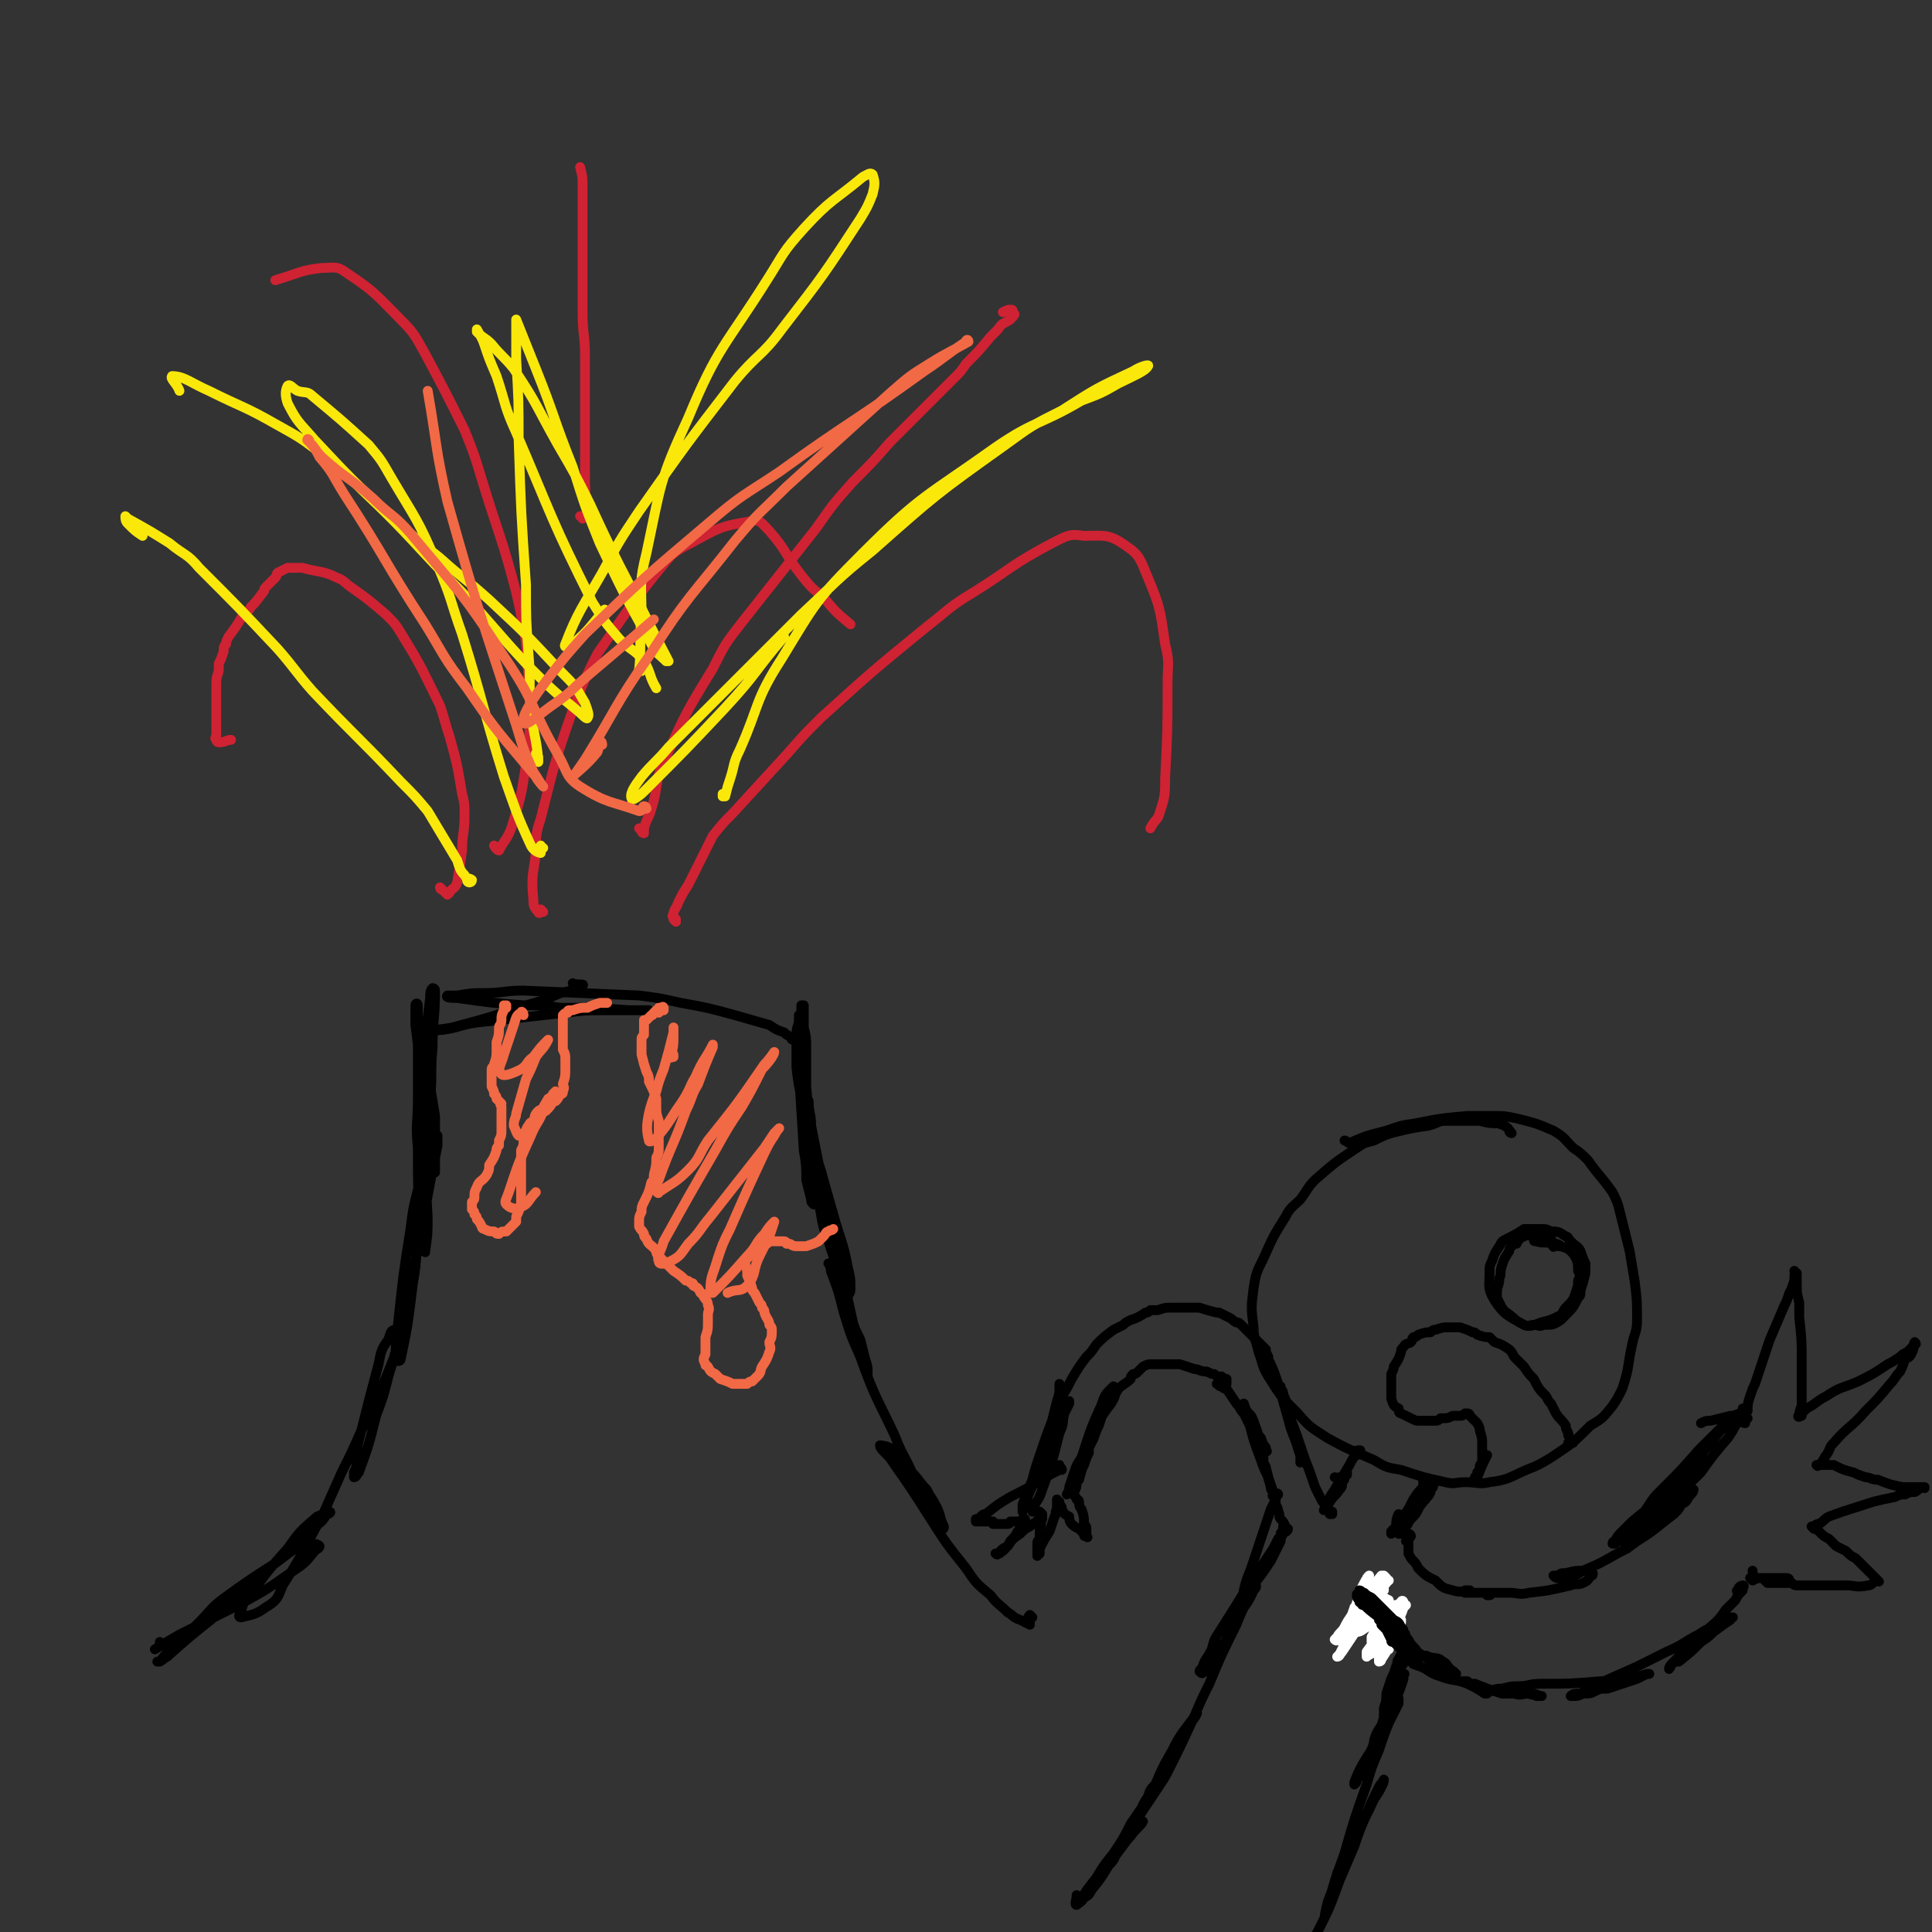 <svg viewBox='0 0 786 786' version='1.1' xmlns='http://www.w3.org/2000/svg' xmlns:xlink='http://www.w3.org/1999/xlink'><rect x="0" y="0" width="786" height="786" fill="#333333" stroke="none"/><g fill='none' stroke='#000000' stroke-width='4' stroke-linecap='round' stroke-linejoin='round'><path d='M66,669c-1,0 -1,-1 -1,-1 0,0 0,0 0,1 0,1 -2,2 -2,2 3,-2 5,-3 10,-6 4,-2 4,-2 8,-4 8,-4 8,-4 16,-8 11,-6 11,-6 21,-13 6,-4 6,-4 10,-9 1,-1 2,-1 2,-2 -1,-1 -2,-1 -5,-1 -2,0 -2,1 -5,2 -4,3 -4,3 -8,6 -11,7 -11,7 -22,15 -5,4 -4,4 -9,9 -4,4 -4,4 -8,7 -4,4 -4,4 -8,9 0,0 -1,0 -1,0 2,0 2,-1 4,-2 9,-8 9,-8 19,-16 7,-7 7,-7 15,-13 13,-12 13,-12 26,-24 3,-2 3,-2 5,-5 1,0 2,-1 1,-1 -2,1 -3,1 -5,2 -7,6 -7,6 -12,13 -8,9 -8,9 -16,20 -2,2 -2,2 -3,6 -1,1 -1,2 0,2 4,-1 6,-1 10,-4 5,-3 5,-4 7,-9 9,-14 8,-14 16,-28 4,-9 4,-9 8,-18 4,-8 4,-8 8,-17 7,-14 7,-14 13,-29 2,-5 3,-5 3,-11 0,-1 -1,-2 -2,-1 -2,0 -2,1 -3,4 -3,4 -3,5 -4,10 -4,15 -4,15 -8,31 -1,4 -1,4 -1,9 0,2 0,2 -1,4 0,1 0,2 0,2 1,0 1,-1 2,-2 4,-11 4,-11 7,-23 3,-8 3,-8 5,-16 3,-10 3,-10 5,-20 5,-21 5,-21 9,-43 3,-16 3,-16 6,-31 0,-2 0,-2 0,-3 0,-1 0,-1 0,-1 -2,4 -3,4 -4,8 -3,7 -3,7 -4,14 -2,8 -2,8 -3,16 -3,19 -3,19 -5,38 -1,8 -1,8 -1,15 0,1 2,1 2,0 3,-14 3,-15 5,-31 2,-11 1,-12 2,-23 3,-26 3,-26 5,-52 1,-10 0,-10 1,-21 0,-11 1,-12 1,-23 0,-1 -1,-1 -1,-1 -1,1 -1,2 -1,4 -2,16 -2,16 -3,33 0,10 0,10 0,21 1,17 1,17 2,35 0,7 0,7 -1,14 0,0 0,1 0,0 -1,-4 -2,-4 -2,-9 -1,-17 -1,-17 -1,-33 -1,-10 0,-10 0,-20 0,-8 0,-8 0,-17 0,-9 0,-9 0,-19 0,-1 0,-1 0,-2 0,-1 -1,-1 -1,0 0,3 0,4 0,8 2,16 2,16 4,32 1,7 1,7 2,14 1,7 1,7 2,13 0,1 0,1 0,1 0,-1 0,-1 0,-3 0,-4 0,-4 0,-8 0,-6 0,-6 0,-12 -1,-6 -1,-6 -2,-12 '/><path d='M420,658c0,0 -1,-1 -1,-1 -1,1 -1,2 -1,3 0,0 1,-1 1,-1 0,1 0,1 0,2 0,0 0,0 0,0 -2,-1 -2,-1 -4,-2 -3,-1 -3,-2 -5,-3 -4,-4 -4,-3 -7,-7 -6,-5 -6,-5 -10,-11 -8,-10 -8,-10 -15,-21 -7,-11 -7,-11 -14,-21 -2,-3 -2,-3 -4,-5 -1,-1 -2,-2 -2,-3 0,0 2,0 4,1 5,4 5,5 9,10 3,3 3,4 6,7 2,4 2,3 4,7 2,4 1,4 3,8 0,1 0,1 -1,1 -1,-1 -1,-1 -2,-3 -2,-3 -2,-3 -4,-7 -3,-7 -3,-7 -6,-13 -3,-7 -4,-7 -7,-15 -7,-15 -8,-15 -14,-32 -4,-9 -4,-9 -7,-19 -2,-8 -2,-8 -5,-16 0,-2 -1,-3 -1,-3 1,0 1,1 2,2 3,10 3,10 7,20 2,5 2,5 4,9 1,4 1,4 2,8 1,3 1,3 1,6 0,0 0,1 0,0 -1,-3 -1,-4 -3,-8 -1,-7 -1,-7 -3,-13 -2,-9 -2,-9 -4,-19 -3,-10 -3,-10 -5,-20 -4,-21 -4,-21 -8,-41 0,-5 -1,-5 -1,-10 -1,-2 -1,-2 -1,-5 0,-1 0,-1 0,-1 1,11 1,12 3,23 1,7 2,7 4,15 2,7 2,7 4,14 3,11 4,11 6,22 1,4 1,4 1,8 0,1 0,2 -1,3 0,1 -1,0 -1,-1 -3,-9 -3,-9 -6,-18 -2,-7 -3,-7 -4,-14 -3,-15 -3,-15 -5,-31 -1,-6 -1,-6 -1,-13 0,-8 0,-8 0,-16 0,-1 0,-1 0,-1 0,3 0,3 -1,7 0,8 0,8 0,17 1,6 1,6 2,13 1,5 1,5 2,10 0,5 0,5 0,10 0,0 0,0 0,0 -1,-1 -1,-1 -1,-2 -1,-4 -1,-4 -2,-8 0,-6 0,-6 -1,-12 -1,-16 -1,-16 -2,-32 0,-9 0,-9 0,-19 0,-1 0,-1 0,-3 0,0 0,-1 0,-1 0,1 0,1 0,3 -1,3 -1,3 -1,7 0,5 0,5 0,11 1,10 2,10 3,21 0,2 0,2 0,4 0,0 1,0 1,1 0,0 0,0 0,0 0,-3 0,-3 0,-5 0,-8 0,-8 0,-16 0,-6 0,-6 0,-12 0,-5 0,-5 -1,-9 0,-5 0,-5 0,-9 0,0 0,0 0,0 0,0 -1,0 -1,0 0,1 0,1 0,3 0,2 -1,2 -1,4 0,4 0,4 0,7 0,1 0,1 0,1 0,0 0,0 0,0 1,0 0,0 0,0 0,0 0,0 -1,0 0,0 0,0 -1,-1 -1,0 -1,0 -1,-1 -2,-1 -2,-1 -3,-2 -3,-1 -3,-1 -6,-3 -7,-2 -7,-2 -14,-4 -11,-3 -11,-3 -22,-5 -9,-2 -9,-2 -17,-3 -23,-1 -23,-1 -47,-2 -8,0 -8,1 -16,1 -5,0 -5,0 -11,1 -2,0 -4,0 -4,0 -1,1 2,1 4,1 14,2 14,2 27,3 8,0 8,0 15,1 14,0 14,0 28,1 4,0 4,0 8,0 0,0 0,0 -1,0 -3,0 -3,0 -6,0 -6,0 -6,0 -11,0 -8,0 -8,0 -16,1 -18,2 -18,2 -36,4 -7,1 -7,2 -14,3 -2,0 -6,1 -5,0 1,0 4,0 9,-1 15,-4 15,-4 30,-9 7,-2 7,-2 14,-5 5,-1 7,-2 9,-3 1,-1 -2,0 -4,-1 '/><path d='M615,461c0,0 -1,0 -1,-1 0,0 1,1 1,1 -1,-1 -1,-2 -3,-3 -1,-1 -1,0 -2,-1 -4,0 -4,0 -8,-1 -7,0 -7,0 -14,0 -3,0 -3,1 -7,2 -7,1 -7,1 -15,3 -3,1 -3,1 -7,3 -4,1 -4,1 -7,3 -9,6 -9,6 -17,13 -3,3 -3,4 -6,8 -3,3 -4,3 -6,7 -5,8 -5,8 -9,17 -3,6 -3,6 -4,12 -1,8 -1,8 0,16 0,5 1,5 2,10 2,5 1,5 4,10 5,8 5,8 12,15 5,6 6,6 12,10 9,5 10,5 19,9 5,3 5,3 11,4 9,3 9,3 18,5 4,1 4,0 8,0 5,0 6,1 10,0 8,-1 8,-2 15,-5 5,-2 5,-2 10,-5 9,-6 9,-6 16,-13 5,-3 5,-3 9,-8 2,-3 2,-3 4,-7 3,-9 2,-9 4,-18 1,-5 2,-5 2,-10 0,-8 0,-8 -1,-16 -1,-6 -1,-6 -2,-12 -2,-8 -2,-8 -4,-16 -1,-4 -1,-4 -3,-8 -5,-7 -5,-6 -10,-13 -3,-3 -3,-3 -6,-5 -4,-4 -3,-4 -8,-7 -7,-3 -7,-3 -15,-5 -5,-1 -5,-1 -9,-1 -6,0 -6,0 -11,0 -11,1 -11,1 -21,3 -7,1 -6,1 -12,3 -8,2 -8,2 -15,5 -1,0 -1,-1 -2,-1 '/><path d='M552,592c0,0 -2,-1 -1,-1 0,-1 2,-1 2,-1 1,0 0,0 -1,1 0,0 0,0 0,0 -2,3 -2,3 -3,5 -3,5 -3,5 -6,10 -2,3 -2,3 -4,7 0,1 -1,2 0,1 0,0 1,-1 2,-3 2,-3 2,-2 4,-5 1,-1 1,-1 1,-3 1,-1 1,-1 1,-2 1,-1 1,-1 1,-1 0,0 0,0 0,0 0,0 0,-1 0,-1 -1,0 0,1 0,1 0,0 0,0 0,0 -2,1 -2,1 -3,1 -1,1 -1,0 -2,0 '/><path d='M582,605c0,0 -1,0 -1,-1 1,-1 3,-1 3,-1 0,0 -1,1 -2,1 0,0 0,0 0,0 0,1 0,1 0,1 -1,1 -1,1 -1,2 -2,2 -1,2 -3,4 -2,3 -2,3 -4,6 -2,3 -2,3 -4,6 0,0 0,0 0,1 0,0 0,0 -1,0 0,0 0,0 0,0 2,-1 2,-1 3,-3 1,-1 1,-2 2,-3 2,-2 2,-2 3,-4 1,-2 1,-2 2,-4 2,-1 2,-1 3,-3 0,0 0,0 0,0 -1,1 -1,1 -2,3 -1,1 -2,1 -2,2 -2,1 -2,1 -3,3 -1,2 -1,2 -3,4 -1,1 -1,1 -3,2 0,1 0,1 0,1 0,0 0,0 1,-1 1,-1 1,-1 1,-1 1,-1 1,-1 2,-1 3,-4 3,-4 6,-8 1,-2 1,-2 2,-3 1,-2 1,-2 2,-3 0,0 0,0 0,0 0,-1 0,-1 0,-1 0,0 0,0 0,0 -1,1 -1,1 -2,2 -1,1 -2,1 -3,3 -2,2 -2,2 -3,4 -3,2 -2,3 -4,5 -3,3 -3,3 -5,6 0,0 0,0 0,0 0,0 0,0 0,-1 1,-1 1,-1 2,-2 1,-1 1,-1 2,-3 4,-5 3,-5 7,-10 1,-1 1,-1 2,-3 0,-1 0,-1 1,-2 0,0 0,0 0,0 0,0 0,-1 -1,0 0,0 0,1 0,2 -2,2 -2,2 -4,5 -2,4 -2,4 -5,9 -1,0 -1,0 -1,1 -1,0 -1,1 -1,1 0,-2 0,-3 1,-5 '/><path d='M542,616c-1,0 -1,-1 -1,-1 -1,0 0,0 0,1 1,0 1,-1 1,-1 0,0 0,1 0,1 0,0 0,0 0,0 0,0 -1,-1 -1,-1 0,0 1,0 0,0 0,-1 -1,-1 -2,-3 -1,-1 -1,-1 -2,-3 -1,-2 -1,-2 -2,-4 -2,-6 -2,-6 -4,-11 -3,-9 -3,-9 -6,-17 -1,-5 -1,-5 -3,-10 0,-1 0,-1 -1,-2 0,0 0,-1 0,-1 0,0 0,1 0,2 1,1 1,1 1,3 1,4 1,4 2,7 1,3 1,3 2,6 2,5 1,5 3,10 0,1 0,1 0,2 0,1 0,1 0,1 1,0 1,-1 0,-1 0,-1 0,-1 0,-2 -1,-3 -1,-3 -2,-6 -2,-5 -2,-5 -3,-9 -2,-7 -2,-7 -4,-14 -2,-6 -2,-6 -5,-12 -1,-2 -1,-3 -2,-4 -2,-2 -2,-2 -4,-4 0,0 0,0 0,0 1,1 0,0 0,0 0,0 0,0 0,0 1,1 1,1 2,2 1,1 1,2 2,3 1,1 1,1 2,2 0,1 0,2 1,3 0,0 0,0 0,0 0,-1 0,-1 0,-1 -1,-2 -1,-2 -1,-3 -1,-1 -1,-1 -2,-2 -2,-2 -2,-2 -4,-4 -2,-2 -2,-2 -4,-4 -1,-1 -1,-1 -2,-1 -2,-1 -1,-1 -3,-2 -2,-1 -2,-1 -4,-2 0,0 0,0 -1,0 -4,-1 -4,-1 -7,-2 -1,0 -1,0 -3,0 -1,0 -1,0 -2,0 -2,0 -2,0 -5,0 -1,0 -1,0 -2,0 -2,0 -2,0 -5,1 -1,0 -1,0 -3,0 -1,1 -1,1 -2,1 -3,2 -3,2 -6,3 -2,1 -2,1 -3,2 -2,1 -2,1 -4,2 -4,3 -4,3 -7,6 -2,3 -2,3 -4,5 -3,4 -3,4 -6,9 -2,4 -2,4 -4,7 -2,5 -1,5 -3,9 0,1 0,1 0,3 -1,1 -1,1 -1,3 -1,0 -1,0 -1,0 0,-1 0,-1 1,-2 0,-1 0,-1 1,-2 0,-2 0,-2 0,-4 0,-2 1,-2 1,-4 1,-3 1,-3 1,-6 0,-1 0,-1 0,-1 0,0 0,0 0,0 1,0 0,-1 0,-1 0,0 0,1 0,1 0,3 0,3 -1,6 -1,4 -1,4 -2,8 -3,8 -3,8 -6,17 -1,3 -1,3 -2,7 -2,5 -2,5 -4,10 0,1 0,1 0,2 0,0 0,0 0,1 0,0 0,0 0,0 0,-1 0,-1 0,-1 0,-1 0,-1 1,-2 1,-2 1,-2 1,-3 4,-9 4,-9 8,-18 2,-4 2,-4 4,-9 1,-4 1,-4 2,-7 1,-3 1,-3 3,-5 0,0 0,0 0,0 0,1 0,1 0,1 -1,2 -1,2 -2,4 -1,4 0,4 -2,8 -3,12 -3,12 -7,23 -1,3 -1,3 -3,6 0,1 0,3 -1,3 0,0 0,-1 0,-2 0,-1 0,-1 0,-1 '/><path d='M574,625c0,0 -1,-1 -1,-1 0,0 1,0 1,1 -1,1 -1,2 -2,2 0,0 1,-1 1,-1 0,0 0,0 0,0 1,0 0,-1 0,-1 0,0 0,0 0,1 0,0 0,0 0,0 0,0 0,0 0,0 0,1 0,1 0,1 0,0 0,0 0,1 0,0 0,0 0,1 0,1 0,1 0,1 0,1 0,1 0,2 1,2 1,2 2,3 1,1 1,1 2,3 3,3 3,3 7,5 3,3 3,3 7,4 3,1 3,0 5,1 4,0 4,0 8,0 1,0 1,0 1,1 1,0 1,0 1,0 0,0 0,0 0,0 1,0 0,-1 0,-1 0,0 0,0 0,1 0,0 0,0 0,0 0,0 0,0 -1,-1 -1,0 -1,0 -2,0 -1,0 -1,0 -2,0 -1,0 -1,0 -2,0 -1,0 -1,0 -1,-1 -1,0 -1,0 -2,0 0,0 0,0 0,0 1,0 1,0 2,1 2,0 2,0 3,0 3,0 3,0 6,0 3,0 3,0 7,0 4,0 4,1 8,0 9,-1 8,-1 17,-3 2,-1 3,0 5,-1 2,-1 2,-1 3,-3 1,0 1,0 1,-1 0,0 0,0 -1,-1 -1,0 -1,0 -2,0 -4,0 -4,0 -8,1 -2,0 -2,0 -3,1 -1,0 -1,0 -2,0 0,0 0,0 0,0 1,1 1,1 2,1 2,0 2,0 4,-1 3,0 3,0 6,-2 7,-3 7,-3 14,-7 4,-2 4,-2 8,-5 8,-5 7,-5 15,-11 2,-2 2,-2 3,-4 2,-1 2,-1 3,-3 1,-1 2,-2 2,-3 0,0 -1,0 -1,0 -4,1 -4,0 -7,2 -3,1 -3,0 -5,2 -6,4 -6,4 -12,9 -2,2 -2,2 -4,4 -2,2 -2,2 -3,4 -1,0 -1,1 -1,1 0,0 1,0 1,0 4,-3 4,-2 8,-5 5,-3 4,-4 8,-7 6,-5 6,-5 11,-11 2,-2 3,-2 5,-4 2,-2 2,-2 4,-4 1,-2 1,-2 2,-3 0,0 0,0 0,0 -1,0 -1,0 -2,0 -2,1 -2,1 -3,2 -2,1 -3,1 -4,3 -8,9 -8,9 -15,18 -3,4 -3,4 -5,7 -2,2 -2,2 -4,4 0,1 0,1 -1,2 0,0 1,0 1,0 4,-4 4,-4 8,-7 4,-4 4,-4 7,-8 4,-4 3,-4 7,-8 4,-4 4,-4 8,-8 5,-7 5,-7 11,-14 2,-3 2,-3 3,-5 2,-3 2,-3 4,-6 0,0 0,0 0,-1 0,0 0,0 0,0 0,0 0,0 -1,0 0,0 1,0 1,0 -2,2 -2,2 -5,3 -3,3 -3,3 -6,6 -4,4 -4,4 -8,8 -7,8 -7,8 -15,16 -3,3 -3,3 -5,6 -2,3 -2,3 -4,6 -1,1 -1,1 -1,2 1,0 2,0 3,-1 5,-4 4,-5 9,-10 2,-3 2,-3 5,-7 7,-8 7,-8 14,-16 2,-3 2,-3 5,-6 1,-2 1,-2 3,-4 0,0 0,0 0,0 -1,0 -1,0 -1,0 -4,1 -4,1 -8,2 -2,0 -2,0 -4,1 '/><path d='M710,579c-1,0 -2,-1 -1,-1 0,-1 1,-1 2,-1 0,0 0,0 0,0 0,0 -1,0 -1,-1 0,-1 0,-1 1,-2 0,-3 0,-3 1,-6 1,-3 1,-3 2,-5 3,-9 3,-9 6,-18 3,-7 3,-7 6,-14 1,-2 1,-2 2,-5 1,-2 1,-2 2,-5 0,0 0,0 0,-1 0,-1 0,-1 1,-2 0,0 0,0 0,0 0,0 -1,-1 -1,-1 0,0 0,1 1,2 0,0 0,0 0,1 0,0 0,0 0,0 0,0 -1,-1 -1,-1 0,0 0,1 1,1 0,1 0,1 0,2 0,4 0,4 1,8 0,3 0,3 0,6 1,9 1,9 1,19 0,3 0,3 0,6 0,5 0,5 0,10 0,2 -1,2 -1,5 0,0 0,0 0,0 0,0 0,0 0,0 0,1 0,0 0,0 -1,0 0,0 0,0 0,0 0,0 0,0 0,1 -1,0 0,0 0,0 0,0 1,0 0,0 0,-1 0,-1 1,-1 1,-1 2,-2 4,-2 4,-3 8,-5 6,-4 6,-3 13,-6 6,-3 6,-3 12,-7 2,-1 2,-1 5,-3 1,-1 1,-1 3,-2 2,-2 2,-2 3,-3 0,0 0,0 0,0 1,0 0,-1 0,-1 0,0 0,1 0,1 0,0 0,0 0,0 1,0 0,-1 0,-1 0,0 0,1 0,1 0,0 0,0 0,0 1,0 0,-1 0,-1 -1,1 0,2 -1,4 0,0 0,0 0,0 -1,2 -1,2 -3,3 -1,3 -1,3 -2,5 -2,2 -2,3 -4,5 -5,6 -5,6 -10,11 -6,7 -7,6 -13,13 -2,2 -1,2 -3,5 -1,1 -1,2 -2,3 -1,1 -1,1 -2,1 0,0 0,0 0,0 1,1 0,0 0,0 0,0 0,0 0,0 0,0 0,0 0,0 1,1 0,0 0,0 0,0 0,0 0,0 0,0 0,0 0,0 2,0 2,0 4,0 0,0 0,0 0,0 1,0 1,0 3,0 0,0 0,0 0,0 4,2 4,2 8,3 2,1 2,1 5,2 2,0 2,1 5,1 5,2 5,2 10,3 3,0 3,0 5,0 2,0 2,0 4,0 0,0 0,0 0,0 0,1 0,0 -1,0 0,0 1,0 1,0 0,0 0,0 0,0 0,1 0,0 -1,0 0,0 1,0 1,0 0,0 0,0 0,0 0,1 0,0 -1,0 -1,0 -1,1 -3,2 0,0 0,0 0,0 -2,0 -2,0 -4,1 -2,0 -2,0 -4,1 -5,1 -5,1 -9,2 -9,3 -10,3 -18,6 -2,1 -2,2 -4,3 -1,0 -1,0 -2,1 0,0 0,0 0,0 0,0 -1,0 -1,0 0,0 0,0 1,0 0,0 0,0 0,0 0,0 -1,0 -1,0 0,0 0,0 1,0 0,0 0,0 0,0 0,0 -1,0 -1,0 0,0 0,0 1,1 0,0 0,0 0,0 1,0 1,0 2,1 0,0 0,0 0,0 2,2 2,2 4,3 1,1 1,1 3,3 2,1 2,1 4,2 2,2 2,2 4,3 3,3 3,3 6,6 2,2 2,2 3,3 0,0 0,0 0,0 1,1 0,0 0,0 0,0 0,0 0,0 0,0 0,0 0,0 1,1 0,0 0,0 0,0 0,0 0,0 0,0 0,0 0,0 1,1 0,0 0,0 -2,0 -2,2 -4,2 -5,1 -5,0 -9,0 -7,0 -7,0 -13,0 -3,0 -3,0 -6,0 -2,0 -2,0 -3,-1 -1,0 -1,0 -3,0 0,0 0,0 -1,0 0,0 0,0 0,0 1,0 0,0 0,0 0,-1 0,0 0,0 0,0 0,0 0,0 1,0 0,0 0,0 0,-1 0,0 0,0 0,0 0,0 0,0 1,0 0,0 0,0 0,-1 0,0 0,0 0,0 0,0 0,0 1,0 0,0 0,0 0,-1 0,0 0,0 0,0 0,0 0,0 1,0 0,0 0,0 0,-1 0,0 0,0 -2,0 -2,0 -3,0 -1,0 -1,0 -2,0 0,0 0,0 -1,0 0,0 0,0 0,0 0,0 0,0 0,-1 0,0 0,0 0,0 0,1 -1,0 -1,0 0,0 0,0 1,0 0,0 0,0 0,0 0,1 -1,0 -1,0 0,0 0,0 1,0 0,0 0,0 0,0 0,1 -1,0 -1,0 0,0 0,0 1,0 0,1 0,0 0,0 1,0 1,1 2,0 1,0 1,0 3,0 1,0 1,0 2,0 1,0 1,0 1,0 0,0 0,0 1,0 0,0 0,0 0,0 0,0 0,-1 -1,-1 -1,0 -1,0 -2,0 -2,0 -2,0 -4,0 -2,0 -2,0 -4,0 -2,0 -2,0 -4,1 0,0 0,0 0,0 0,0 -1,-1 -1,-1 0,0 2,0 2,0 0,-1 -1,-1 -1,-3 '/><path d='M708,648c-1,0 -2,-1 -1,-1 0,-1 1,-2 2,-2 1,0 0,1 0,1 0,1 0,1 0,1 0,0 0,0 0,0 -2,2 -2,2 -3,4 -2,2 -2,2 -4,4 -2,3 -2,3 -4,5 -7,6 -7,6 -14,13 -1,1 -1,1 -3,3 -1,1 -2,2 -2,3 0,0 1,-1 1,-2 1,-1 2,-1 3,-1 5,-4 5,-4 9,-8 3,-2 3,-2 5,-4 4,-3 4,-3 7,-5 0,-1 0,-1 1,-1 0,0 0,0 0,0 -1,0 -1,0 -1,0 -1,1 -1,1 -3,2 -2,1 -2,1 -4,2 -3,1 -3,1 -6,3 -6,3 -6,4 -13,7 -6,3 -6,3 -12,6 -9,4 -9,4 -18,8 -2,1 -2,1 -5,3 -2,0 -3,0 -4,1 0,0 0,0 1,0 2,0 2,0 4,-1 3,0 3,0 5,-1 2,-1 2,-1 5,-1 6,-2 6,-2 12,-4 2,-1 2,-1 4,-2 0,0 1,0 1,0 0,0 -1,0 -1,0 -3,1 -3,1 -6,1 -3,1 -3,1 -5,2 -4,0 -4,0 -8,0 -12,1 -12,1 -24,1 -5,0 -5,1 -9,1 -3,0 -3,0 -7,1 -2,0 -2,0 -5,1 0,0 -1,0 -1,0 3,0 4,0 7,0 2,0 2,0 4,0 2,0 2,0 4,0 1,0 1,0 3,1 2,0 3,1 4,1 1,0 -1,0 -2,0 -1,-1 -1,0 -3,-1 -3,0 -3,1 -6,0 -3,0 -3,0 -5,0 -6,-2 -6,-2 -11,-4 -2,0 -2,0 -3,-1 -1,0 -1,0 -2,0 0,0 0,0 0,0 0,0 0,0 0,0 1,0 1,0 2,0 1,1 1,1 2,1 1,1 1,1 2,2 2,1 2,1 3,2 1,0 1,0 1,0 0,0 0,0 -1,0 -3,-2 -3,-2 -7,-4 -5,-2 -6,-1 -11,-3 -3,-1 -3,-1 -6,-3 -2,-1 -2,-1 -5,-2 -1,-1 -1,-1 -1,-2 -1,0 -1,0 0,-1 2,0 2,0 5,0 1,0 1,-1 2,0 3,1 4,0 6,2 2,1 1,1 3,3 1,1 2,1 2,2 1,0 0,0 0,0 0,0 0,0 0,0 0,1 0,0 -1,0 0,0 0,0 0,0 -1,0 -1,0 -2,-1 -2,0 -2,-1 -4,-2 -2,-1 -2,-1 -4,-3 -3,-2 -3,-2 -6,-4 -2,-2 -2,-2 -5,-5 0,0 0,0 0,0 0,-1 -1,-1 -1,-2 0,0 1,0 1,0 1,1 1,1 2,2 1,1 1,1 2,3 1,1 1,1 2,2 0,1 0,1 1,2 0,1 0,1 0,1 0,0 0,0 0,0 -1,-1 -1,-1 -2,-1 -1,-1 -1,-1 -2,-1 -1,-2 -1,-2 -3,-3 -2,-2 -2,-2 -4,-4 -3,-2 -3,-2 -5,-5 -4,-4 -3,-4 -7,-8 0,0 0,-1 0,-1 0,0 0,0 1,0 0,1 1,0 1,1 2,1 2,1 3,3 1,2 1,2 3,4 3,4 3,4 5,7 2,2 2,2 3,3 0,1 0,1 0,1 0,0 0,0 0,0 0,0 0,0 0,0 -1,0 -1,-1 -1,-1 -2,-2 -2,-2 -3,-3 -1,-1 -1,-1 -1,-2 -1,-1 -1,0 -2,-1 0,-1 0,-1 0,-1 -1,-1 -1,-1 -2,-2 '/><path d='M572,674c0,0 -1,-1 -1,-1 0,0 1,1 1,1 0,-1 -1,-1 -1,-2 0,0 0,0 0,0 1,1 0,0 0,0 0,0 0,0 0,0 0,1 0,0 0,0 -1,1 -1,1 -2,3 -1,1 0,1 -1,3 -1,3 -1,3 -2,5 -1,3 -1,3 -2,6 0,3 0,3 -1,6 0,1 0,1 0,1 0,0 0,0 0,0 1,-1 1,-1 2,-2 1,-1 1,-1 1,-2 1,-2 1,-2 2,-4 1,-5 1,-5 2,-10 1,-1 1,-1 1,-2 0,-1 0,-1 0,-2 0,0 0,0 0,0 1,0 0,-1 0,-1 0,1 0,1 0,2 0,1 0,1 -1,2 -1,4 -1,4 -2,7 -2,7 -3,7 -5,13 0,2 0,2 -1,5 -2,3 -2,3 -3,6 0,0 0,0 0,1 0,0 0,0 0,0 0,-1 0,-1 1,-2 1,-1 1,-1 2,-3 1,-2 1,-2 2,-4 1,-3 1,-3 2,-5 3,-6 3,-6 5,-12 0,-1 0,-1 0,-2 0,0 0,0 0,0 1,0 0,0 0,0 0,0 0,0 0,1 -1,3 -1,3 -3,7 -1,3 -1,3 -2,6 -3,7 -3,7 -7,14 -1,3 -1,3 -3,6 -3,5 -3,5 -5,10 0,1 0,1 0,1 0,0 0,0 0,0 1,-1 1,-1 1,-2 1,-1 1,-1 2,-3 1,-3 1,-3 3,-6 3,-5 3,-5 5,-11 3,-5 3,-5 6,-11 1,0 1,0 1,-1 0,0 0,-1 0,-1 0,0 0,1 0,2 -2,4 -2,4 -4,8 -2,5 -2,5 -4,11 -3,7 -3,7 -5,14 -5,14 -5,14 -9,28 -4,11 -4,11 -7,22 0,1 0,1 -1,3 0,0 0,0 0,0 1,-5 1,-5 3,-10 1,-3 1,-3 2,-7 2,-4 2,-4 4,-8 5,-11 6,-11 11,-22 2,-3 2,-3 3,-5 1,-2 1,-2 1,-3 0,0 0,0 0,0 -1,2 -1,1 -2,3 -3,6 -3,6 -5,11 -3,7 -3,7 -5,13 -3,7 -3,7 -6,14 -4,11 -4,11 -9,21 -2,3 -1,4 -3,6 -1,1 -2,1 -3,0 -1,0 0,-1 0,-3 '/><path d='M523,622c0,0 -1,0 -1,-1 0,0 0,1 0,1 0,1 0,1 0,1 0,1 2,0 2,-1 -1,0 -2,0 -2,0 0,0 0,0 1,0 0,-1 0,-1 0,-1 -1,-2 -1,-2 -2,-3 -1,-1 0,-2 -1,-3 0,-1 0,-1 -1,-3 0,-3 -1,-3 -1,-5 -2,-5 -2,-5 -3,-10 0,-1 -1,-1 -1,-3 0,0 0,-1 0,-1 0,1 0,1 0,2 0,1 1,1 1,2 1,4 1,4 2,8 0,1 0,1 1,2 0,1 0,1 0,1 0,0 0,0 0,0 0,0 0,0 0,0 0,-1 0,-1 0,-1 -1,-3 -1,-3 -2,-6 -2,-4 -2,-4 -3,-7 -3,-8 -3,-8 -5,-16 -1,-2 -1,-2 -1,-4 -1,-1 -1,-1 -1,-2 0,0 0,0 0,-1 0,0 0,0 0,0 1,3 1,3 3,5 1,2 1,2 2,5 1,2 0,2 2,4 1,3 1,3 2,5 0,0 0,0 0,0 1,1 0,0 0,0 0,0 0,0 0,-1 -2,-3 -3,-3 -5,-6 -2,-4 -2,-4 -4,-8 -2,-2 -1,-2 -3,-4 -2,-3 -2,-3 -4,-6 -1,0 -1,0 -2,-1 -1,0 -1,0 -1,-1 -1,0 -1,0 -1,0 0,0 0,0 0,0 0,0 0,0 1,0 0,0 0,0 1,0 0,0 0,0 1,0 0,0 0,0 1,0 0,0 0,0 0,0 0,0 0,0 0,-1 0,0 0,0 0,0 0,0 0,0 0,-1 -1,0 -1,0 -2,-1 -2,0 -2,0 -3,-1 -1,0 -1,0 -3,-1 -3,0 -3,-1 -5,-1 -3,-1 -3,-1 -6,-2 -2,0 -2,0 -4,0 -3,0 -3,0 -7,0 -2,0 -2,0 -4,1 -1,1 -1,1 -2,2 -1,1 -1,1 -2,1 -1,1 -1,1 -1,2 -2,2 -3,2 -5,4 -2,3 -1,3 -3,6 -3,4 -3,4 -6,9 -1,2 -1,2 -2,4 0,2 -1,2 -1,3 -1,1 -1,1 -1,2 0,0 0,0 0,0 0,0 1,0 1,0 1,-2 1,-2 2,-4 1,-3 1,-3 2,-5 1,-3 1,-3 2,-6 2,-4 2,-3 3,-7 0,-1 0,-1 0,-2 1,-1 1,-1 1,-1 0,0 0,0 0,0 -1,1 -1,1 -2,2 -1,1 -1,1 -2,3 -1,3 -1,3 -2,5 -4,9 -4,10 -7,19 -2,3 -2,3 -3,6 -1,3 -1,3 -2,6 0,1 0,1 -1,3 0,0 0,0 0,0 1,-1 1,0 2,-1 1,-1 0,-1 1,-2 1,-2 1,-2 2,-3 1,-4 1,-4 3,-9 0,-1 0,-1 1,-2 0,-1 0,-1 0,-2 0,0 0,0 0,0 0,1 0,1 0,2 -1,2 -1,2 -2,5 -1,2 -1,2 -2,4 0,2 0,2 -1,3 0,2 0,2 -1,4 0,0 0,0 0,1 0,0 0,0 0,0 0,0 0,-1 -1,-1 0,0 1,0 1,1 0,0 0,0 0,0 0,0 0,-1 -1,-1 0,0 1,0 1,1 0,0 0,0 0,0 0,0 0,-1 -1,-1 0,0 1,0 1,1 0,0 0,0 0,0 0,0 0,-1 -1,-1 0,0 1,0 1,1 0,0 0,0 0,0 0,1 1,1 1,2 0,0 1,0 1,1 0,1 0,2 1,3 1,3 1,3 1,6 1,1 1,1 1,3 0,0 0,0 0,1 0,0 0,0 0,1 0,0 0,0 0,0 0,0 0,0 0,0 1,1 0,0 0,0 0,0 0,0 0,0 0,0 0,0 0,0 1,1 0,0 0,0 0,0 0,0 0,0 0,0 0,0 0,0 -1,0 -1,0 -1,-1 -1,-1 -1,-1 -2,-2 -2,-1 -2,-1 -3,-2 -1,-1 -1,-2 -1,-3 -2,-1 -2,-1 -3,-3 0,-1 0,-1 -1,-2 0,-1 0,-1 0,-1 0,0 -1,0 -1,0 0,0 0,0 0,0 1,0 0,-1 0,-1 0,0 0,0 0,1 0,0 0,0 0,0 0,0 0,0 0,1 0,1 0,1 0,2 -1,1 0,2 -1,3 -1,3 -1,3 -2,6 -2,3 -2,3 -4,7 0,0 0,1 0,2 0,0 0,0 -1,1 0,0 0,0 0,0 0,0 0,0 0,0 0,-1 0,0 0,0 0,0 0,0 0,0 0,0 0,0 0,0 0,-1 0,0 0,0 0,0 0,0 0,0 0,0 0,0 0,-1 0,-1 0,-1 0,-2 0,-1 0,-1 0,-2 0,-1 0,-1 1,-2 0,-2 0,-2 0,-4 1,-2 0,-2 1,-4 0,-1 0,-1 0,-2 0,0 0,0 0,0 0,0 -1,0 -1,-1 0,0 1,1 1,1 0,0 0,0 0,0 0,0 -1,0 -1,-1 0,0 1,1 1,1 0,0 0,0 0,0 -1,0 0,1 -1,1 0,1 -1,1 -1,2 -2,1 -2,1 -3,2 -2,1 -2,1 -4,3 -3,2 -3,2 -5,5 -2,1 -2,1 -3,2 0,0 0,0 -1,1 0,0 0,0 0,0 0,1 -1,0 -1,0 0,0 1,0 1,0 0,0 0,0 0,0 0,1 -1,0 -1,0 0,0 1,0 1,0 0,0 0,0 0,0 0,0 0,0 0,0 0,0 0,0 0,0 1,0 1,0 1,-1 1,0 1,0 1,0 2,-2 2,-2 3,-4 2,-2 2,-2 3,-4 1,-1 1,-1 2,-3 0,0 0,0 1,-1 0,0 0,0 0,-1 0,0 0,0 0,0 0,1 -1,0 -1,0 0,0 0,0 1,0 0,0 0,0 0,0 0,1 -1,0 -1,0 0,0 1,0 1,0 -1,1 -1,0 -1,0 -1,1 -1,1 -2,1 0,0 0,0 -1,0 -1,0 -1,0 -2,0 0,0 0,1 -1,1 -1,0 -1,0 -2,0 -1,0 -1,0 -2,0 -1,0 -1,0 -2,0 0,0 0,-1 0,-1 -1,0 -1,0 -1,0 -2,0 -2,0 -3,0 -1,0 -1,0 -1,0 0,0 0,0 -1,0 0,0 0,0 0,0 0,0 0,0 -1,0 0,0 0,0 0,0 1,0 0,-1 0,-1 0,0 0,1 0,1 0,0 0,0 0,0 1,0 0,-1 0,-1 0,0 0,1 0,1 1,-1 1,-1 2,-2 1,-1 1,-1 2,-1 5,-4 5,-4 10,-7 6,-3 6,-3 13,-7 3,-2 3,-2 7,-4 0,0 0,0 1,0 0,0 0,0 0,0 0,0 0,0 0,0 0,0 -1,-1 -1,-1 0,0 1,1 1,1 0,-1 -1,-1 -1,-2 '/><path d='M519,609c0,0 -2,0 -1,-1 0,0 2,-1 2,0 0,0 -1,1 -1,2 -1,2 -1,2 -2,4 -2,6 -2,6 -4,12 -2,6 -2,6 -4,12 -2,5 -2,5 -3,9 0,2 0,2 0,3 -1,1 -1,1 -1,2 0,0 0,0 0,0 1,1 0,0 0,0 0,-1 1,-1 1,-2 2,-1 1,-1 2,-3 5,-6 5,-6 9,-12 1,-2 1,-2 2,-4 1,-2 1,-2 2,-4 0,-1 0,-1 1,-3 0,0 0,0 0,0 0,0 -1,0 -1,0 0,-1 1,0 1,0 -1,1 -1,1 -2,2 -1,2 -1,2 -2,4 -2,3 -2,3 -4,6 -2,3 -2,3 -5,7 -6,10 -6,10 -13,21 -2,3 -2,3 -3,7 -2,4 -3,4 -4,8 -1,0 -1,1 -1,1 1,1 1,1 2,0 1,0 1,0 2,0 2,-4 1,-4 3,-8 2,-3 2,-2 4,-5 1,-3 1,-4 3,-7 4,-7 5,-6 8,-13 1,-1 1,-1 1,-2 0,0 0,0 0,0 0,0 0,0 -1,1 -1,2 -1,2 -2,4 -3,6 -3,6 -5,11 -6,12 -6,12 -11,24 -3,6 -3,6 -6,13 -5,11 -5,11 -10,21 -2,4 -2,4 -4,7 -4,6 -4,6 -8,12 0,0 0,0 -1,1 0,0 0,1 0,0 0,0 0,-1 1,-2 1,-3 1,-3 3,-6 1,-3 1,-3 3,-5 3,-7 3,-7 7,-14 2,-4 2,-4 4,-7 3,-4 3,-4 6,-8 0,0 0,0 0,0 -1,2 -1,2 -2,3 -2,3 -2,3 -4,7 -2,4 -2,4 -4,9 -8,13 -8,13 -17,26 -3,6 -3,6 -7,12 -4,5 -4,5 -7,10 -4,5 -4,5 -7,10 -1,0 -1,1 -1,1 1,-1 2,-1 3,-3 2,-1 2,-1 3,-3 4,-5 4,-5 7,-10 3,-3 2,-3 4,-6 3,-3 2,-3 5,-6 2,-3 4,-4 5,-6 0,0 -1,1 -2,2 -2,2 -2,2 -4,5 -3,4 -3,4 -6,8 -5,7 -5,7 -11,14 -2,2 -3,4 -4,5 -1,0 0,-2 0,-4 '/></g>
<g fill='none' stroke='#FFFFFF' stroke-width='4' stroke-linecap='round' stroke-linejoin='round'><path d='M562,646c0,0 -1,-1 -1,-1 0,0 0,0 1,0 0,1 1,0 1,0 0,1 0,1 0,2 -1,1 -1,0 -2,1 -4,5 -4,6 -7,12 -4,6 -4,6 -8,12 -1,1 -1,2 -2,2 0,0 1,-1 1,-1 1,-2 1,-2 2,-4 2,-5 2,-5 4,-10 1,-2 1,-2 1,-4 1,-2 1,-2 2,-5 0,-1 0,-1 0,-2 0,0 0,0 0,0 0,1 0,0 -1,0 0,1 0,2 0,4 -1,1 -1,1 -2,2 0,3 0,3 -1,5 0,0 0,0 0,0 3,-1 3,0 5,-2 3,-1 2,-2 4,-4 2,-1 2,-1 3,-3 0,-1 0,-1 0,-1 0,0 0,0 0,0 0,0 0,0 0,1 -1,1 0,2 -1,3 -1,1 -1,1 -2,2 0,1 0,1 -1,2 0,0 -1,0 -1,1 0,0 0,0 0,0 1,-2 2,-2 3,-4 1,-2 1,-2 2,-5 1,-2 0,-2 1,-4 0,-2 1,-2 1,-3 0,0 -1,-1 -1,-1 0,0 0,0 -1,0 -4,5 -5,5 -9,10 -2,3 -2,3 -3,6 -2,3 -2,3 -3,5 -1,2 -2,2 -3,4 0,0 -1,1 -1,1 1,1 1,0 2,0 3,-3 3,-3 6,-6 2,-3 1,-3 3,-5 2,-3 2,-3 4,-6 3,-3 3,-3 6,-6 0,-1 1,-1 1,-1 -1,0 -2,1 -3,2 -1,1 0,2 -1,3 -2,3 -2,3 -4,6 -1,2 -2,2 -3,4 -2,3 -1,3 -3,6 0,0 0,1 0,0 3,0 3,-1 5,-2 2,-1 2,-1 4,-3 2,-1 2,-1 3,-3 2,-1 2,-1 4,-3 0,0 0,0 0,0 -1,1 -1,1 -2,1 -1,2 -1,2 -2,3 -1,2 -1,2 -2,4 -1,3 -2,3 -3,5 0,1 0,1 0,2 0,0 0,0 0,0 2,-2 2,-2 4,-4 2,-3 2,-3 4,-6 1,-2 1,-2 3,-4 0,-1 0,-1 1,-2 0,0 1,0 1,0 0,-1 -1,-1 -1,0 -2,1 -2,1 -3,3 -2,2 -2,2 -3,4 -1,2 -1,2 -3,4 -2,5 -2,5 -5,9 0,1 0,1 0,2 0,0 0,0 0,0 1,-1 2,-1 3,-2 2,-1 2,-2 3,-3 2,-3 2,-3 3,-5 2,-2 2,-2 3,-4 2,-3 2,-3 3,-6 0,0 1,-1 1,-1 -1,0 -1,1 -1,1 -1,2 -1,2 -2,3 -1,2 -1,2 -2,4 -1,2 -2,2 -3,4 -1,4 -1,4 -3,9 0,0 0,0 0,1 0,0 0,1 0,1 1,0 1,-1 1,-1 2,-3 2,-3 4,-7 0,-1 0,-1 1,-3 1,-3 2,-3 3,-5 0,-1 0,-1 0,-1 0,0 0,0 0,0 0,0 0,0 -1,1 0,1 0,1 0,1 -1,2 -1,2 -2,3 -1,2 -1,2 -2,5 0,1 0,1 0,2 -1,0 -1,0 -1,0 0,0 0,0 0,0 1,1 0,0 0,0 0,0 0,0 0,-1 1,0 1,0 1,-1 0,-1 0,-1 0,-3 0,-2 1,-2 1,-4 0,-3 0,-3 0,-6 0,-2 0,-2 0,-3 -1,-1 -1,-2 -1,-2 -2,-1 -2,-1 -4,-1 -1,1 -1,1 -2,1 -2,1 -2,1 -4,2 0,0 0,0 0,0 0,0 0,0 0,0 0,-3 0,-3 0,-6 0,-2 0,-2 0,-3 1,-1 0,-1 1,-1 0,-1 0,-1 1,-2 0,0 0,0 0,0 -1,1 -1,1 -1,2 -1,1 -1,1 -2,3 -1,3 -1,3 -2,6 -1,4 -1,4 -3,8 0,0 0,1 0,1 0,-1 1,-1 2,-2 1,-3 1,-3 1,-6 '/></g>
<g fill='none' stroke='#000000' stroke-width='4' stroke-linecap='round' stroke-linejoin='round'><path d='M577,675c0,0 -1,-1 -1,-1 0,0 0,1 0,1 0,0 0,0 0,0 0,0 0,0 -1,0 0,0 0,0 0,0 0,0 0,0 0,0 0,0 0,0 0,0 0,0 -1,-1 -1,-1 0,0 1,1 1,1 0,0 -1,0 -1,-1 0,0 0,0 0,0 0,0 0,0 -1,0 0,0 0,0 -1,-1 0,0 0,0 0,0 0,0 0,0 -1,-1 0,0 0,0 -1,-1 -1,-1 -1,-1 -3,-3 -1,0 -1,0 -1,-1 -1,-2 -1,-2 -2,-4 -1,-1 -1,-1 -2,-2 0,-1 0,-1 -1,-2 0,0 0,0 0,-1 0,0 0,0 0,0 0,1 0,1 1,1 0,0 0,0 1,1 0,1 0,1 1,2 1,1 1,1 2,2 3,3 3,3 6,6 2,2 2,1 3,3 0,0 0,0 0,0 0,-1 0,-1 -1,-1 0,0 0,0 0,-1 -1,0 -1,0 -1,-1 -1,-1 -1,-2 -2,-3 -2,-4 -2,-4 -5,-7 -1,-2 -1,-2 -3,-3 -3,-3 -3,-3 -5,-6 -1,-1 -1,-1 -2,-2 -1,0 -1,0 -2,-1 0,0 0,0 0,0 0,0 0,0 0,0 0,0 -1,-1 -1,-1 1,0 1,1 2,2 2,1 2,1 3,2 2,4 2,4 4,7 1,1 1,1 2,3 1,1 1,1 1,2 0,0 0,0 0,0 1,0 0,-1 0,-1 0,0 0,0 0,0 -1,-1 -1,-2 -2,-3 -1,-2 -2,-2 -3,-4 -1,-1 -1,-1 -2,-3 -1,-2 -1,-2 -3,-3 0,0 0,0 0,0 1,0 0,-1 0,-1 1,1 1,1 3,2 2,2 2,2 3,3 3,3 3,3 6,6 2,1 2,1 3,3 1,1 1,1 1,2 1,1 1,1 0,1 0,0 0,0 0,0 -1,0 -1,0 -1,-1 -2,0 -2,0 -3,-1 -2,-1 -2,-1 -3,-3 -2,-1 -2,-1 -3,-2 -4,-3 -4,-3 -7,-6 -1,0 -1,0 -1,-1 -1,-1 -1,-1 -1,-2 0,-1 0,0 0,0 2,2 2,2 4,4 2,2 2,2 5,3 2,3 2,3 5,5 2,2 2,2 4,4 2,2 2,2 4,5 1,0 1,0 1,0 0,0 0,0 0,0 0,0 0,0 -1,-1 -1,-1 -1,-1 -2,-2 -2,-2 -2,-2 -4,-4 -2,-2 -2,-3 -5,-4 -4,-4 -4,-3 -8,-6 -1,0 -1,0 -1,-1 0,0 0,0 0,0 0,0 0,0 0,0 '/><path d='M634,507c0,0 -1,-1 -1,-1 -1,0 -1,2 -1,1 -1,0 0,-2 -1,-3 -1,-1 -1,-1 -2,-1 -1,0 -1,0 -3,0 0,0 0,-1 -1,-1 -2,1 -3,0 -5,1 -2,1 -2,1 -3,3 -1,0 -1,0 -2,1 -1,1 -1,1 -1,2 -2,3 -2,3 -3,6 -1,3 0,3 -1,5 0,3 -1,3 -1,6 0,1 0,1 0,2 1,2 1,2 2,4 1,1 1,2 2,2 4,3 3,3 7,5 2,1 2,0 4,0 2,0 2,1 4,0 4,0 4,0 7,-2 1,-1 1,-1 2,-2 3,-3 3,-3 5,-7 1,-1 1,-1 1,-3 1,-3 1,-3 2,-7 0,-2 0,-2 0,-4 -1,-2 -1,-2 -2,-5 -1,-2 -2,-2 -4,-4 -1,-1 -1,-2 -2,-2 -3,-2 -3,-2 -6,-2 -2,-1 -2,-1 -4,-1 -4,0 -4,0 -7,0 -3,2 -3,2 -7,4 -2,1 -2,1 -3,3 -2,3 -2,3 -3,6 -1,2 -1,2 -1,4 0,6 -1,7 2,12 4,6 5,6 12,10 3,1 4,0 7,-1 4,-1 4,-1 8,-3 1,-1 1,-2 2,-3 3,-3 3,-3 4,-6 1,-3 1,-3 1,-5 1,-2 1,-2 0,-4 0,-3 0,-4 -2,-7 -2,-2 -2,-2 -5,-3 -1,-1 -2,-1 -3,-1 -4,-1 -4,0 -7,-1 -1,0 -1,0 -1,-1 '/><path d='M640,587c0,-1 -1,-2 -1,-1 0,0 0,0 -1,1 0,0 0,0 0,0 0,0 0,0 1,-1 0,0 0,0 0,0 -1,-1 0,-1 -1,-2 0,-1 0,-1 0,-1 -1,-2 -1,-2 -1,-3 -2,-3 -2,-2 -4,-5 -1,-2 -1,-2 -2,-4 -1,-1 -1,-1 -2,-3 -3,-3 -3,-3 -5,-7 -2,-2 -2,-2 -4,-5 -2,-2 -2,-2 -4,-4 -1,-2 -1,-2 -2,-3 -3,-2 -3,-2 -6,-3 -1,-1 -1,-1 -2,-2 -2,0 -2,0 -5,-1 -1,-1 -1,-1 -2,-1 -2,-1 -2,-1 -5,-2 -1,0 -1,0 -2,0 -1,0 -1,0 -3,0 -2,0 -2,0 -5,1 -1,0 -1,0 -2,1 -2,0 -2,0 -5,1 -1,1 -1,1 -2,1 -1,1 0,1 -1,2 -1,1 -2,0 -3,2 -1,1 -1,1 -1,2 -1,3 -1,3 -3,6 0,1 0,1 -1,3 0,1 0,1 0,2 0,2 0,2 0,5 0,2 0,2 0,3 1,3 1,3 3,4 0,1 0,2 1,2 2,1 2,1 4,2 2,1 2,1 3,1 3,0 3,0 7,0 1,0 1,0 2,-1 3,0 3,0 5,-1 1,0 1,0 3,0 1,0 1,0 2,-1 1,0 1,0 1,0 0,0 1,0 1,1 0,0 0,0 1,1 0,0 0,0 1,1 0,0 0,0 1,1 1,2 1,2 1,3 1,3 1,3 1,6 0,1 0,1 0,2 0,3 0,3 0,5 -1,1 -1,1 -1,2 0,1 0,1 -1,2 0,1 0,1 -1,2 0,0 0,0 0,0 1,0 1,0 1,0 2,-5 2,-5 4,-9 '/></g>
<g fill='none' stroke='#CF2233' stroke-width='4' stroke-linecap='round' stroke-linejoin='round'><path d='M180,362c0,0 -1,-1 -1,-1 0,0 0,1 1,1 1,1 1,1 2,2 0,0 1,-1 1,-1 1,-2 2,-1 3,-4 1,-6 1,-6 2,-13 0,-7 1,-7 1,-14 0,-5 0,-5 -1,-9 -2,-12 -2,-12 -5,-23 -2,-6 -2,-7 -4,-13 -7,-14 -7,-15 -15,-28 -3,-5 -3,-5 -7,-9 -7,-6 -7,-6 -14,-11 -3,-2 -3,-3 -6,-4 -6,-3 -7,-2 -14,-4 -1,0 -1,0 -3,0 -1,0 -1,0 -3,0 -2,1 -2,1 -4,2 -1,1 0,1 -1,2 -2,2 -2,2 -4,4 -1,1 0,1 -1,2 -3,4 -3,4 -5,6 -1,2 -2,2 -3,3 -3,5 -3,5 -6,9 -1,2 -1,2 -1,3 -1,1 -1,1 -1,3 -1,3 -1,3 -2,5 0,2 0,2 0,3 -1,3 -1,3 -1,5 0,2 0,2 0,3 0,4 0,4 0,9 0,2 0,2 0,5 0,1 0,1 0,2 0,1 0,1 0,2 0,1 -1,1 0,2 0,0 0,1 1,1 3,0 3,-1 5,-1 '/><path d='M221,371c0,0 0,0 -1,-1 0,0 1,1 1,1 -1,0 -2,1 -2,0 -2,-2 -2,-3 -2,-5 -1,-10 0,-10 1,-19 0,-7 0,-8 2,-14 6,-24 6,-24 14,-47 4,-10 4,-10 9,-20 12,-17 12,-18 25,-34 5,-6 5,-7 13,-11 11,-6 12,-7 25,-9 3,-1 4,1 7,4 7,8 6,9 13,18 4,5 4,5 9,9 5,6 5,6 11,11 '/><path d='M275,375c0,0 0,0 -1,-1 0,0 1,0 1,0 -1,-1 -2,-1 -1,-2 0,-2 1,-2 2,-5 2,-4 2,-4 4,-7 5,-10 5,-10 10,-20 4,-5 4,-5 8,-9 11,-12 11,-12 22,-24 7,-8 7,-8 14,-15 21,-19 21,-19 43,-37 9,-7 9,-8 19,-14 16,-10 15,-11 32,-20 6,-3 7,-4 13,-3 8,0 10,-1 17,4 6,4 6,6 9,13 5,12 5,13 7,27 2,8 1,8 1,16 0,19 0,19 -1,39 0,6 0,7 -2,13 -1,4 -2,3 -4,7 '/><path d='M202,345c0,0 -1,-1 -1,-1 0,0 1,2 2,2 2,-4 3,-4 5,-9 4,-13 4,-13 6,-26 2,-17 2,-18 1,-35 -1,-17 -1,-17 -5,-35 -6,-23 -7,-23 -14,-46 -3,-10 -3,-10 -7,-20 -8,-16 -8,-16 -16,-31 -4,-7 -4,-8 -10,-14 -10,-10 -10,-11 -22,-19 -4,-3 -5,-2 -10,-2 -9,1 -9,2 -19,5 '/><path d='M261,338c0,0 0,0 -1,-1 0,0 1,1 1,1 0,1 1,1 1,1 0,0 0,-1 0,-2 1,-4 2,-4 3,-8 3,-9 1,-10 5,-19 9,-20 9,-20 20,-38 5,-10 5,-10 12,-19 15,-19 15,-19 30,-38 7,-10 7,-10 15,-19 8,-8 8,-8 15,-16 13,-13 13,-13 26,-26 3,-3 3,-3 5,-6 5,-5 5,-5 10,-11 2,-2 2,-2 3,-3 2,-3 2,-2 5,-4 0,-1 0,-1 1,-1 0,0 0,0 0,-1 0,0 0,0 0,0 0,0 0,0 0,0 1,1 0,0 0,0 0,0 0,0 0,0 0,0 0,0 0,0 1,1 0,0 0,0 0,0 0,0 0,0 1,0 1,0 0,-1 0,-1 0,-1 -1,-1 -1,0 -1,0 -3,1 '/><path d='M237,211c0,0 0,-1 -1,-1 0,0 1,0 1,0 1,0 2,0 3,0 0,0 -1,0 -1,0 -1,-9 -1,-10 -1,-19 0,-7 0,-7 0,-14 0,-16 0,-16 0,-32 0,-9 -1,-9 -1,-18 0,-21 0,-21 0,-41 0,-6 0,-6 0,-11 0,-3 0,-3 -1,-7 '/></g>
<g fill='none' stroke='#FAE80B' stroke-width='4' stroke-linecap='round' stroke-linejoin='round'><path d='M219,308c-1,-1 -1,-1 -1,-1 0,-1 0,0 0,0 1,1 1,2 1,3 0,0 0,0 0,-1 -1,-10 -2,-10 -3,-20 -1,-12 0,-12 -1,-23 -1,-14 -1,-14 -1,-28 -2,-29 -2,-29 -3,-59 0,-16 0,-16 -1,-33 0,-8 0,-8 0,-16 0,0 0,0 0,0 4,10 4,10 8,20 8,20 7,20 15,40 5,16 5,16 11,31 10,21 10,21 21,41 2,4 3,4 6,7 0,0 1,0 1,0 -10,-19 -10,-20 -20,-39 -6,-12 -6,-12 -12,-25 -6,-12 -6,-12 -13,-24 -9,-16 -8,-16 -18,-31 -4,-5 -5,-5 -9,-10 -3,-3 -3,-2 -6,-5 0,0 0,-1 0,-1 1,2 2,3 3,6 2,6 2,6 5,13 4,12 3,12 8,23 15,35 14,35 31,69 5,8 5,8 11,15 5,5 6,4 10,9 3,5 2,6 5,11 '/><path d='M221,345c-1,0 -1,-1 -1,-1 -1,1 0,3 0,3 -1,0 -3,-1 -4,-3 -6,-13 -6,-14 -11,-28 -9,-29 -8,-29 -17,-58 -5,-14 -4,-14 -10,-28 -8,-19 -9,-19 -19,-36 -4,-7 -4,-7 -9,-13 -11,-10 -11,-10 -23,-20 -2,-2 -3,-1 -6,-2 -2,-1 -3,-3 -4,-2 -1,2 -1,4 0,7 4,8 5,8 11,15 15,16 15,16 31,31 10,9 10,9 20,17 10,9 10,8 20,17 15,14 15,14 29,29 6,6 6,6 10,13 1,3 2,5 1,6 0,1 -2,-1 -3,-2 -11,-9 -11,-9 -21,-19 -14,-15 -13,-15 -27,-30 -20,-20 -19,-21 -40,-41 -8,-8 -9,-8 -18,-16 -8,-6 -8,-6 -17,-11 -14,-8 -14,-7 -28,-14 -7,-3 -10,-6 -15,-6 -1,1 2,3 3,6 '/><path d='M295,324c0,0 -1,-1 -1,-1 0,0 0,1 0,1 1,0 1,0 1,0 1,-4 1,-4 2,-7 2,-6 1,-6 4,-12 8,-18 6,-20 17,-37 14,-23 14,-24 33,-43 24,-24 26,-23 54,-43 16,-11 18,-9 35,-19 8,-3 8,-3 15,-7 6,-3 11,-5 12,-7 1,-1 -3,0 -6,2 -15,7 -15,7 -29,16 -12,6 -12,6 -23,14 -28,20 -28,20 -54,43 -15,12 -15,13 -29,26 -27,27 -27,27 -54,54 -5,6 -6,6 -11,12 -3,4 -5,7 -4,9 0,1 3,-1 5,-3 17,-17 17,-17 33,-34 13,-14 12,-15 24,-29 '/><path d='M261,273c0,0 -1,0 -1,-1 0,0 0,1 0,1 1,-11 0,-12 1,-23 0,-13 -1,-13 2,-25 6,-28 5,-29 17,-55 12,-29 15,-29 32,-56 7,-11 6,-11 15,-21 11,-12 12,-11 24,-21 2,-1 3,-2 4,-1 1,3 1,4 0,8 -2,5 -2,5 -5,10 -15,23 -15,23 -32,45 -8,11 -10,10 -19,21 -20,26 -20,26 -39,53 -8,12 -8,12 -15,25 -8,14 -10,16 -15,29 -1,2 2,1 3,0 7,-6 7,-7 13,-14 '/><path d='M191,359c0,0 -1,0 -1,-1 0,0 0,1 1,1 0,0 1,0 1,-1 -1,-1 -2,0 -3,-2 -2,-2 -2,-3 -3,-6 -6,-10 -6,-10 -12,-20 -5,-6 -5,-6 -11,-12 -18,-19 -18,-18 -36,-37 -7,-8 -7,-9 -14,-17 -16,-17 -16,-17 -32,-33 -5,-6 -6,-5 -12,-10 -8,-5 -8,-5 -17,-10 -1,-1 -1,-1 -1,-1 0,1 0,2 1,3 3,3 3,3 6,5 '/></g>
<g fill='none' stroke='#F26946' stroke-width='4' stroke-linecap='round' stroke-linejoin='round'><path d='M245,303c0,0 0,-2 -1,-1 -1,1 0,2 -1,4 -4,5 -8,8 -9,9 -1,1 2,-3 4,-6 13,-21 12,-22 26,-42 16,-25 17,-24 35,-47 10,-12 10,-11 21,-22 21,-19 21,-19 42,-38 8,-7 8,-7 16,-12 8,-5 9,-5 16,-9 0,-1 -1,-1 -1,0 -9,6 -8,6 -17,12 -29,21 -30,20 -59,41 -15,10 -15,9 -29,21 -26,22 -26,22 -50,45 -8,9 -8,9 -15,18 -6,8 -11,15 -10,18 1,2 7,-4 13,-8 7,-5 6,-5 13,-11 13,-11 13,-11 27,-23 '/><path d='M263,329c0,0 0,-1 -1,-1 -1,0 0,2 -2,2 -11,-4 -13,-3 -24,-10 -6,-4 -5,-6 -9,-13 -11,-19 -9,-21 -22,-40 -17,-26 -18,-26 -38,-50 -7,-8 -8,-7 -15,-14 -10,-9 -11,-8 -21,-17 -3,-3 -2,-3 -5,-6 0,-1 -1,-2 -1,-1 2,2 3,3 5,7 6,7 5,7 10,15 17,26 16,27 33,53 8,13 7,13 17,26 13,19 13,18 28,36 1,2 3,4 3,4 -1,-1 -2,-3 -4,-6 -4,-9 -4,-9 -7,-19 -15,-46 -15,-45 -28,-91 -5,-22 -4,-22 -8,-45 '/><path d='M206,410c0,0 0,-1 -1,-1 0,0 1,1 1,1 0,0 -1,1 -1,0 0,0 0,0 1,-1 0,0 0,0 0,0 -1,1 -1,1 -1,1 0,1 0,1 0,1 -1,2 -1,2 -1,4 0,2 -1,2 -1,3 0,3 0,3 -1,6 0,2 0,2 0,3 0,3 0,3 -1,6 0,1 -1,1 -1,2 0,2 0,2 0,4 0,1 0,1 0,2 0,0 0,0 0,1 1,2 1,2 1,3 1,1 1,1 1,2 1,1 1,1 2,2 0,0 -1,0 0,1 0,4 0,4 0,7 0,1 0,2 0,3 0,2 0,2 -1,4 0,1 0,1 0,2 -1,1 -1,1 -1,2 -1,3 -1,3 -3,6 0,2 0,2 -1,4 -2,3 -3,2 -4,5 -1,2 -1,2 -1,4 0,1 0,1 -1,2 0,1 0,1 0,1 0,0 0,0 0,0 0,0 0,0 0,1 0,0 0,0 0,1 1,1 1,1 1,2 1,1 1,1 1,2 1,1 1,1 2,3 0,0 0,1 1,1 2,1 2,1 4,1 1,1 1,1 2,1 1,-1 1,-1 3,-1 1,-1 1,-1 1,-1 2,-2 2,-2 3,-3 0,-1 0,-1 0,-2 1,-2 1,-2 2,-5 0,-2 0,-2 0,-4 0,-3 0,-3 0,-6 0,-1 0,-1 0,-2 0,-2 0,-2 0,-4 0,-1 0,-1 0,-3 0,-1 0,-1 0,-3 1,-2 1,-2 1,-4 0,-1 0,-1 1,-2 0,-2 0,-3 1,-4 1,-2 1,-1 2,-2 1,-2 0,-2 2,-4 1,-1 2,0 3,0 2,-2 2,-2 3,-4 1,0 1,0 1,0 1,-1 1,-1 2,-3 1,0 1,0 1,-1 1,-2 0,-2 0,-3 1,-3 1,-3 1,-6 0,-2 0,-2 0,-4 0,-2 0,-2 -1,-4 0,-3 0,-3 0,-6 0,-2 0,-2 0,-3 0,-2 0,-3 0,-5 0,0 0,0 0,0 1,-1 1,-1 2,-1 0,-1 0,-1 1,-1 0,0 0,0 1,0 3,-1 3,-1 6,-1 2,-1 2,-1 5,-2 1,0 1,0 3,0 '/><path d='M270,411c0,-1 0,-2 -1,-1 0,0 -1,1 -1,2 0,0 1,-1 2,-2 0,0 0,0 0,0 -1,0 -1,0 -1,0 0,0 0,0 0,0 0,0 0,0 -1,0 0,0 0,0 0,0 0,0 0,0 0,1 0,0 0,0 0,0 -1,0 -1,0 -1,0 -1,1 -1,1 -1,1 -1,1 0,1 -1,1 -1,1 -1,1 -2,2 0,0 0,0 -1,0 0,2 0,2 0,4 0,1 0,1 0,2 -1,1 -1,1 -1,2 0,1 0,1 0,3 0,2 0,2 0,3 1,4 1,4 2,7 1,2 1,2 1,4 2,4 2,4 3,7 0,1 0,1 0,3 0,3 0,3 1,6 0,2 0,2 0,3 0,4 0,4 0,7 0,3 0,3 -1,5 0,3 0,3 -1,7 0,2 0,2 -1,3 -1,4 -1,4 -3,8 -1,2 -1,2 -1,4 -1,2 -1,2 -1,4 0,1 0,1 0,2 1,2 1,1 2,3 0,1 0,1 1,2 1,3 2,2 4,5 0,1 0,1 1,2 2,2 2,2 4,4 1,1 1,1 2,2 3,2 3,2 5,4 1,0 1,0 2,1 1,0 1,0 1,1 2,1 2,1 3,3 0,0 1,0 1,1 1,2 2,2 2,4 1,2 0,2 0,4 0,2 0,2 0,3 0,3 0,3 -1,6 0,2 0,2 0,3 0,2 0,2 0,4 -1,2 -1,2 0,4 0,1 0,0 1,1 1,2 1,2 3,3 1,1 1,1 2,2 3,1 3,1 5,2 0,0 0,0 1,0 1,0 1,0 2,0 1,0 1,0 2,0 1,0 1,0 1,0 1,-1 1,-1 2,-1 1,-1 1,-1 1,-1 1,-1 1,-1 1,-1 2,-2 1,-2 2,-4 2,-3 2,-3 3,-6 1,-2 0,-2 0,-4 1,-2 1,-2 1,-5 0,-1 0,-1 -1,-2 0,-2 -1,-2 -2,-5 0,-1 0,-1 -1,-2 0,-1 0,-1 -1,-2 -1,-2 -1,-2 -2,-4 -1,-1 -1,-1 -1,-2 -1,-3 -1,-3 -2,-5 0,-2 0,-3 -1,-5 0,0 0,0 0,-1 0,0 0,0 0,0 1,-1 1,-1 2,-2 1,-2 1,-2 3,-3 1,-1 1,0 1,-1 2,-1 2,-1 3,-1 1,-1 1,-1 2,-1 1,0 1,0 1,0 2,0 2,0 4,0 1,0 1,1 1,1 1,0 1,0 1,0 1,0 1,1 3,1 1,0 1,0 2,0 1,0 1,0 1,0 1,0 1,0 1,0 3,-1 3,-1 5,-2 1,-1 1,-1 2,-2 1,-1 1,-2 2,-2 1,-1 1,0 2,-1 0,0 0,0 0,0 '/><path d='M274,430c0,-1 0,-2 -1,-1 0,0 0,2 0,1 0,-2 1,-3 1,-7 0,-2 0,-4 0,-5 0,0 0,1 0,2 -2,8 -2,8 -4,15 -2,5 -2,5 -3,9 -2,5 -2,5 -3,9 -1,5 -1,7 0,11 0,1 2,0 3,-1 6,-7 5,-7 10,-14 4,-6 3,-6 6,-11 3,-7 4,-7 7,-13 0,0 0,1 0,1 -3,7 -3,7 -6,15 -3,5 -2,5 -5,11 -5,14 -6,14 -11,28 -1,2 -1,2 -1,4 0,1 1,2 1,1 6,-4 7,-4 12,-9 5,-5 4,-6 8,-12 12,-15 12,-15 23,-31 2,-2 4,-5 4,-5 0,1 -2,4 -5,7 -4,8 -4,8 -8,15 -6,9 -6,9 -11,18 -11,19 -11,19 -21,37 -1,4 -3,6 -2,8 0,2 3,1 5,0 4,-2 4,-3 7,-7 5,-5 4,-5 9,-11 11,-14 11,-14 22,-28 2,-3 2,-3 4,-6 1,-1 2,-2 2,-2 0,0 -1,1 -2,3 -2,3 -2,3 -4,7 -7,15 -7,15 -14,31 -3,6 -3,6 -5,12 -2,7 -3,7 -3,13 0,1 0,1 1,1 7,-7 7,-7 14,-15 4,-4 3,-5 7,-9 2,-3 2,-3 4,-5 0,0 0,0 0,0 -1,3 -1,3 -2,6 -2,4 -2,4 -4,8 -3,6 -1,7 -5,12 -3,3 -4,1 -8,3 '/><path d='M213,413c0,-1 -1,-2 -1,-1 -2,1 -2,2 -3,5 -2,6 -2,6 -4,12 -1,4 -3,6 -1,8 1,1 4,0 8,-2 3,-2 2,-3 5,-5 3,-4 3,-4 6,-7 0,0 0,0 0,0 -2,4 -3,4 -5,7 -2,5 -2,5 -4,9 -2,7 -2,7 -4,14 0,2 -1,2 -1,5 1,2 1,3 2,4 1,0 2,-1 3,-2 5,-6 5,-6 9,-13 2,-1 2,-2 3,-3 0,0 -1,1 -1,1 -2,4 -2,4 -4,7 -2,5 -3,5 -5,10 -5,11 -5,11 -9,23 -1,3 -2,4 -1,5 2,2 4,2 6,1 3,-1 3,-3 6,-6 '/></g>
</svg>